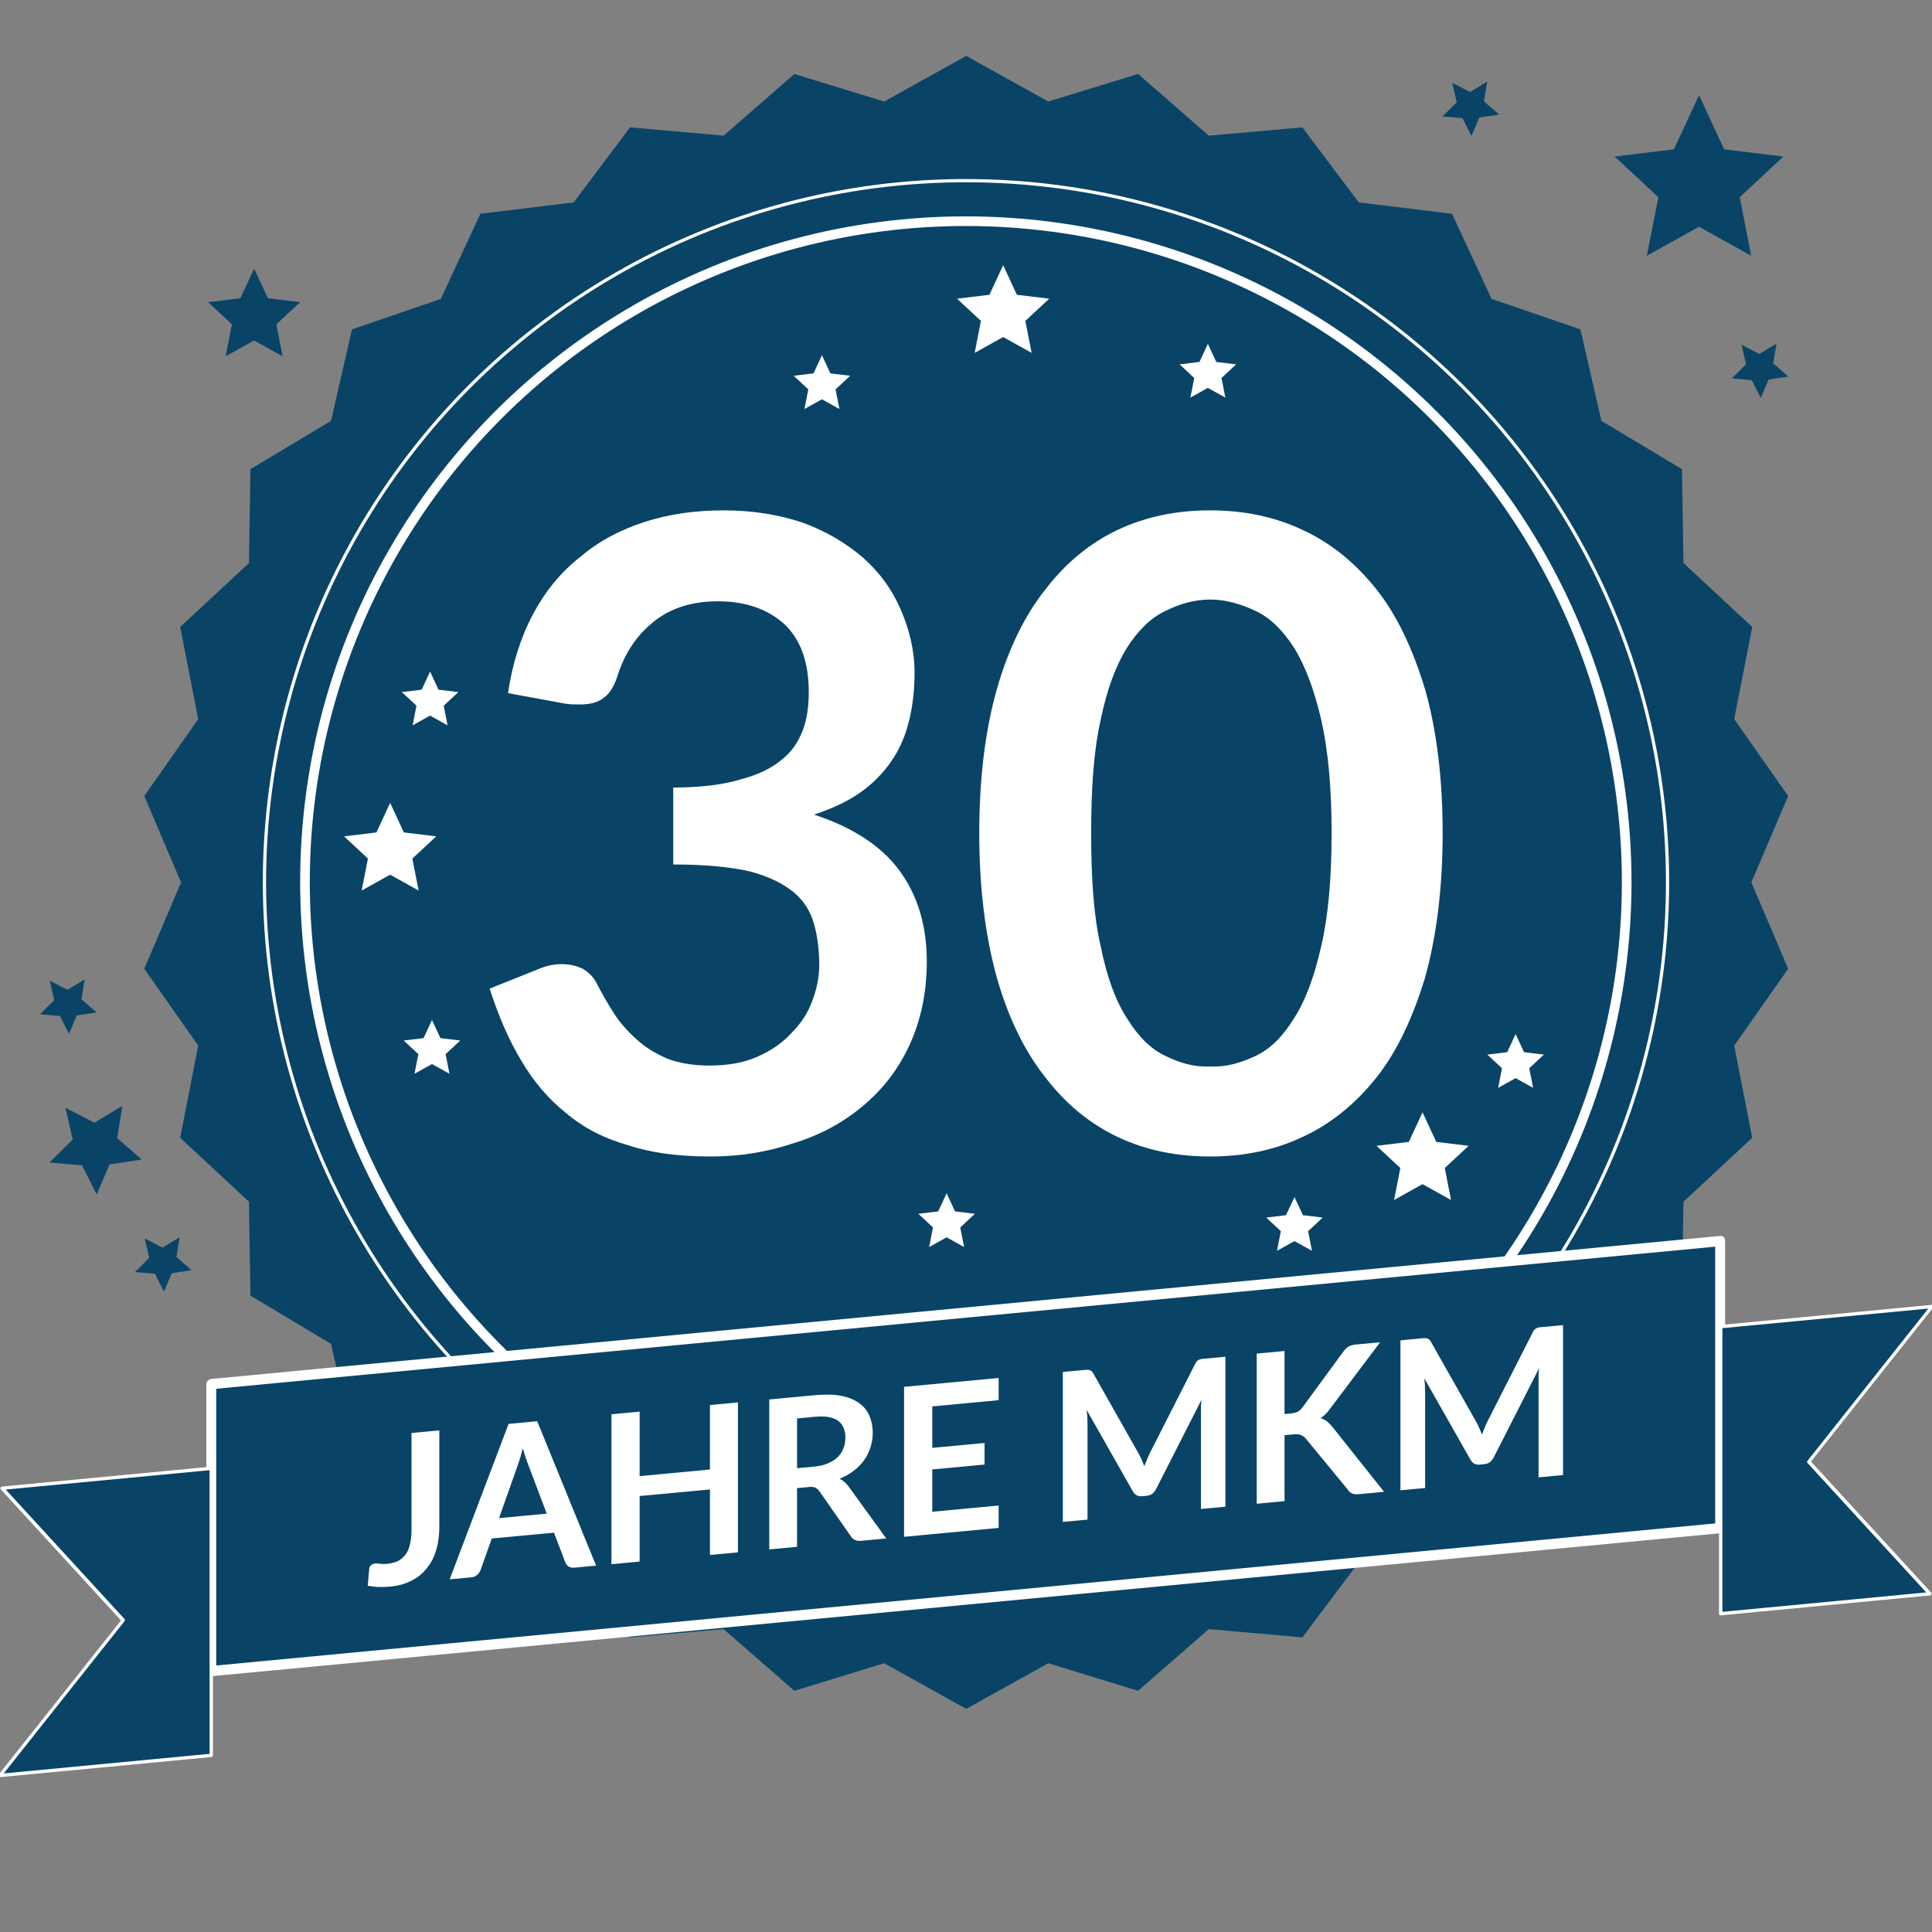 <?xml version="1.0" encoding="UTF-8" standalone="no"?>
<!DOCTYPE svg PUBLIC "-//W3C//DTD SVG 1.1//EN" "http://www.w3.org/Graphics/SVG/1.1/DTD/svg11.dtd">
<svg width="100%" height="100%" viewBox="0 0 600 600" version="1.1" xmlns="http://www.w3.org/2000/svg" xmlns:xlink="http://www.w3.org/1999/xlink" xml:space="preserve" xmlns:serif="http://www.serif.com/" style="fill-rule:evenodd;clip-rule:evenodd;stroke-linecap:round;stroke-linejoin:round;stroke-miterlimit:1.5;">
    <rect x="0" y="0" width="600" height="600" fill="#808080" stroke="none"/>
    <g transform="matrix(1.186,0,0,1.186,-12.775,-4.444)">
        <path d="M263.777,18.385L285.268,30.332L308.772,23.115L327.31,39.269L351.802,37.096L366.575,56.751L390.984,59.717L401.347,82.015L424.606,89.991L430.108,113.956L451.199,126.594L451.598,151.179L469.602,167.926L464.88,192.056L479.008,212.18L469.373,234.802L479.008,257.424L464.88,277.548L469.602,301.679L451.598,318.426L451.199,343.011L430.108,355.648L424.606,379.613L401.347,387.59L390.984,409.887L366.575,412.854L351.802,432.509L327.31,430.336L308.772,446.49L285.268,439.272L263.777,451.219L242.286,439.272L218.781,446.49L200.244,430.336L175.752,432.509L160.979,412.854L136.57,409.887L126.206,387.59L102.948,379.613L97.446,355.648L76.354,343.011L75.956,318.426L57.952,301.679L62.674,277.548L48.546,257.424L58.181,234.802L48.546,212.18L62.674,192.056L57.952,167.926L75.956,151.179L76.354,126.594L97.446,113.956L102.948,89.991L126.206,82.015L136.57,59.717L160.979,56.751L175.752,37.096L200.244,39.269L218.781,23.115L242.286,30.332L263.777,18.385Z" style="fill:rgb(9,68,103);"/>
    </g>
    <g transform="matrix(0.725,0,0,0.725,65.252,69.597)">
        <g transform="matrix(374.523,0,0,374.523,102.881,396.4)">
            <path d="M0.313,-0.731C0.346,-0.731 0.376,-0.726 0.403,-0.717C0.43,-0.707 0.452,-0.694 0.472,-0.677C0.491,-0.66 0.505,-0.641 0.515,-0.618C0.525,-0.595 0.531,-0.571 0.531,-0.545C0.531,-0.522 0.528,-0.501 0.523,-0.484C0.518,-0.466 0.51,-0.451 0.5,-0.438C0.49,-0.425 0.478,-0.414 0.464,-0.405C0.45,-0.396 0.434,-0.389 0.416,-0.383C0.459,-0.369 0.492,-0.348 0.513,-0.32C0.534,-0.292 0.545,-0.257 0.545,-0.215C0.545,-0.179 0.538,-0.147 0.525,-0.119C0.512,-0.091 0.494,-0.068 0.471,-0.049C0.448,-0.03 0.422,-0.016 0.392,-0.007C0.362,0.003 0.331,0.008 0.298,0.008C0.261,0.008 0.23,0.004 0.203,-0.005C0.175,-0.013 0.152,-0.025 0.132,-0.042C0.112,-0.058 0.095,-0.078 0.081,-0.102C0.067,-0.125 0.055,-0.153 0.045,-0.184L0.1,-0.206C0.109,-0.21 0.118,-0.212 0.128,-0.212C0.137,-0.212 0.144,-0.21 0.151,-0.207C0.158,-0.203 0.163,-0.198 0.167,-0.191C0.173,-0.179 0.18,-0.167 0.187,-0.156C0.194,-0.145 0.203,-0.135 0.213,-0.126C0.223,-0.117 0.234,-0.11 0.248,-0.104C0.261,-0.099 0.277,-0.096 0.296,-0.096C0.317,-0.096 0.335,-0.099 0.351,-0.106C0.367,-0.113 0.38,-0.122 0.39,-0.133C0.401,-0.144 0.409,-0.156 0.414,-0.17C0.419,-0.183 0.422,-0.197 0.422,-0.211C0.422,-0.228 0.42,-0.244 0.416,-0.258C0.412,-0.272 0.405,-0.284 0.393,-0.294C0.381,-0.304 0.365,-0.312 0.343,-0.318C0.321,-0.323 0.292,-0.326 0.255,-0.326L0.255,-0.414C0.285,-0.414 0.311,-0.417 0.331,-0.423C0.35,-0.428 0.366,-0.435 0.378,-0.445C0.39,-0.454 0.398,-0.466 0.403,-0.479C0.408,-0.492 0.41,-0.507 0.41,-0.523C0.41,-0.557 0.401,-0.583 0.382,-0.601C0.363,-0.618 0.338,-0.627 0.306,-0.627C0.276,-0.627 0.252,-0.619 0.233,-0.604C0.213,-0.588 0.2,-0.568 0.192,-0.544C0.188,-0.531 0.183,-0.522 0.176,-0.517C0.169,-0.511 0.159,-0.509 0.148,-0.509C0.143,-0.509 0.137,-0.509 0.131,-0.51L0.066,-0.522C0.071,-0.556 0.081,-0.587 0.095,-0.613C0.109,-0.639 0.127,-0.661 0.149,-0.678C0.17,-0.696 0.195,-0.709 0.223,-0.718C0.251,-0.727 0.281,-0.731 0.313,-0.731Z" style="fill:white;fill-rule:nonzero;"/>
        </g>
        <g transform="matrix(374.523,0,0,374.523,320.105,396.4)">
            <path d="M0.555,-0.362C0.555,-0.299 0.548,-0.244 0.535,-0.197C0.521,-0.151 0.503,-0.112 0.479,-0.082C0.455,-0.052 0.427,-0.029 0.394,-0.014C0.362,0.001 0.327,0.008 0.289,0.008C0.251,0.008 0.216,0.001 0.184,-0.014C0.152,-0.029 0.124,-0.052 0.101,-0.082C0.077,-0.112 0.058,-0.151 0.045,-0.197C0.032,-0.244 0.025,-0.299 0.025,-0.362C0.025,-0.425 0.032,-0.48 0.045,-0.526C0.058,-0.572 0.077,-0.611 0.101,-0.641C0.124,-0.671 0.152,-0.694 0.184,-0.709C0.216,-0.724 0.251,-0.731 0.289,-0.731C0.327,-0.731 0.362,-0.724 0.394,-0.709C0.427,-0.694 0.455,-0.671 0.479,-0.641C0.503,-0.611 0.521,-0.572 0.535,-0.526C0.548,-0.48 0.555,-0.425 0.555,-0.362ZM0.428,-0.362C0.428,-0.414 0.424,-0.457 0.416,-0.492C0.408,-0.526 0.398,-0.553 0.385,-0.574C0.372,-0.594 0.358,-0.608 0.341,-0.616C0.324,-0.624 0.307,-0.629 0.289,-0.629C0.271,-0.629 0.254,-0.624 0.238,-0.616C0.221,-0.608 0.207,-0.594 0.194,-0.574C0.181,-0.553 0.171,-0.526 0.164,-0.492C0.156,-0.457 0.153,-0.414 0.153,-0.362C0.153,-0.309 0.156,-0.266 0.164,-0.232C0.171,-0.197 0.181,-0.17 0.194,-0.15C0.207,-0.129 0.221,-0.115 0.238,-0.107C0.254,-0.099 0.271,-0.094 0.289,-0.095C0.307,-0.094 0.324,-0.099 0.341,-0.107C0.358,-0.115 0.372,-0.129 0.385,-0.15C0.398,-0.17 0.408,-0.197 0.416,-0.232C0.424,-0.266 0.428,-0.309 0.428,-0.362Z" style="fill:white;fill-rule:nonzero;"/>
        </g>
    </g>
    <g transform="matrix(1,0,0,1,23.452,21.529)">
        <circle cx="276.548" cy="252.445" r="217.872" style="fill:none;stroke:white;stroke-width:1px;"/>
    </g>
    <g transform="matrix(0.942,0,0,0.942,39.44,36.123)">
        <circle cx="276.548" cy="252.445" r="217.872" style="fill:none;stroke:white;stroke-width:3.18px;"/>
    </g>
    <g transform="matrix(0.844,-0.08,0,0.872,27.811,93.675)">
        <rect x="44.788" y="389.621" width="555.212" height="102.224" style="fill:rgb(9,68,103);stroke:white;stroke-width:3.66px;"/>
    </g>
    <g transform="matrix(0.427,-0.04,0,0.427,95.841,250.834)">
        <g transform="matrix(150.837,0,0,150.837,40.15,570.847)">
            <path d="M0.364,-0.257C0.364,-0.216 0.359,-0.18 0.349,-0.147C0.339,-0.114 0.324,-0.087 0.304,-0.064C0.284,-0.041 0.26,-0.023 0.23,-0.011C0.2,0.002 0.166,0.008 0.127,0.008C0.109,0.008 0.091,0.007 0.074,0.005C0.056,0.003 0.038,-0.001 0.019,-0.006L0.026,-0.086C0.027,-0.093 0.029,-0.099 0.034,-0.103C0.039,-0.108 0.046,-0.11 0.056,-0.11C0.061,-0.11 0.069,-0.109 0.078,-0.107C0.087,-0.104 0.098,-0.103 0.113,-0.103C0.132,-0.103 0.148,-0.106 0.163,-0.111C0.178,-0.117 0.19,-0.126 0.2,-0.138C0.21,-0.15 0.217,-0.165 0.222,-0.184C0.227,-0.203 0.23,-0.227 0.23,-0.254L0.23,-0.723L0.364,-0.723L0.364,-0.257Z" style="fill:white;fill-rule:nonzero;"/>
        </g>
        <g transform="matrix(150.837,0,0,150.837,102.144,570.847)">
            <path d="M0.709,-0L0.605,-0C0.593,-0 0.583,-0.003 0.576,-0.009C0.568,-0.015 0.563,-0.022 0.56,-0.031L0.506,-0.178L0.206,-0.178L0.152,-0.031C0.149,-0.023 0.144,-0.016 0.136,-0.01C0.128,-0.003 0.119,-0 0.108,-0L0.003,-0L0.287,-0.723L0.425,-0.723L0.709,-0ZM0.241,-0.273L0.471,-0.273L0.383,-0.514C0.379,-0.524 0.375,-0.537 0.37,-0.551C0.365,-0.566 0.36,-0.582 0.356,-0.599C0.351,-0.582 0.346,-0.566 0.342,-0.551C0.337,-0.536 0.333,-0.524 0.329,-0.513L0.241,-0.273Z" style="fill:white;fill-rule:nonzero;"/>
        </g>
        <g transform="matrix(150.837,0,0,150.837,209.238,570.847)">
            <path d="M0.683,-0L0.548,-0L0.548,-0.316L0.209,-0.316L0.209,-0L0.073,-0L0.073,-0.723L0.209,-0.723L0.209,-0.412L0.548,-0.412L0.548,-0.723L0.683,-0.723L0.683,-0Z" style="fill:white;fill-rule:nonzero;"/>
        </g>
        <g transform="matrix(150.837,0,0,150.837,323.271,570.847)">
            <path d="M0.212,-0.283L0.212,-0L0.078,-0L0.078,-0.723L0.298,-0.723C0.347,-0.723 0.39,-0.718 0.425,-0.708C0.46,-0.698 0.489,-0.683 0.511,-0.665C0.534,-0.647 0.55,-0.625 0.561,-0.599C0.571,-0.574 0.577,-0.546 0.577,-0.515C0.577,-0.491 0.573,-0.468 0.566,-0.446C0.559,-0.424 0.548,-0.405 0.535,-0.387C0.521,-0.369 0.505,-0.354 0.485,-0.341C0.465,-0.327 0.442,-0.317 0.417,-0.309C0.434,-0.299 0.449,-0.285 0.461,-0.267L0.642,-0L0.521,-0C0.509,-0 0.499,-0.002 0.491,-0.007C0.483,-0.012 0.476,-0.018 0.471,-0.027L0.319,-0.259C0.313,-0.267 0.307,-0.273 0.3,-0.277C0.293,-0.281 0.283,-0.283 0.27,-0.283L0.212,-0.283ZM0.212,-0.379L0.296,-0.379C0.321,-0.379 0.343,-0.382 0.362,-0.389C0.381,-0.395 0.397,-0.404 0.409,-0.415C0.421,-0.426 0.43,-0.439 0.436,-0.455C0.442,-0.47 0.445,-0.487 0.445,-0.505C0.445,-0.542 0.433,-0.57 0.409,-0.59C0.385,-0.609 0.348,-0.619 0.298,-0.619L0.212,-0.619L0.212,-0.379Z" style="fill:white;fill-rule:nonzero;"/>
        </g>
        <g transform="matrix(150.837,0,0,150.837,422.069,570.847)">
            <path d="M0.529,-0.723L0.529,-0.616L0.209,-0.616L0.209,-0.416L0.461,-0.416L0.461,-0.312L0.209,-0.312L0.209,-0.108L0.529,-0.108L0.529,-0L0.073,-0L0.073,-0.723L0.529,-0.723Z" style="fill:white;fill-rule:nonzero;"/>
        </g>
        <g transform="matrix(150.837,0,0,150.837,537.535,570.847)">
            <path d="M0.436,-0.3C0.442,-0.289 0.447,-0.278 0.452,-0.267C0.457,-0.255 0.461,-0.244 0.466,-0.232C0.471,-0.244 0.476,-0.256 0.481,-0.268C0.486,-0.279 0.491,-0.29 0.497,-0.301L0.711,-0.702C0.713,-0.707 0.716,-0.711 0.719,-0.714C0.722,-0.716 0.725,-0.719 0.728,-0.72C0.732,-0.721 0.736,-0.722 0.74,-0.723C0.744,-0.723 0.749,-0.723 0.756,-0.723L0.857,-0.723L0.857,-0L0.739,-0L0.739,-0.467C0.739,-0.476 0.739,-0.485 0.739,-0.496C0.74,-0.506 0.74,-0.516 0.742,-0.527L0.523,-0.117C0.518,-0.108 0.511,-0.1 0.504,-0.095C0.496,-0.09 0.486,-0.088 0.476,-0.088L0.457,-0.088C0.446,-0.088 0.437,-0.09 0.429,-0.095C0.421,-0.1 0.415,-0.108 0.41,-0.117L0.188,-0.529C0.189,-0.518 0.19,-0.507 0.191,-0.496C0.191,-0.486 0.192,-0.476 0.192,-0.467L0.192,-0L0.073,-0L0.073,-0.723L0.175,-0.723C0.181,-0.723 0.186,-0.723 0.19,-0.723C0.194,-0.722 0.198,-0.721 0.202,-0.72C0.205,-0.719 0.209,-0.716 0.212,-0.714C0.215,-0.711 0.217,-0.707 0.22,-0.702L0.436,-0.3Z" style="fill:white;fill-rule:nonzero;"/>
        </g>
        <g transform="matrix(150.837,0,0,150.837,677.813,570.847)">
            <path d="M0.212,-0.42L0.244,-0.42C0.256,-0.42 0.267,-0.422 0.275,-0.425C0.283,-0.429 0.291,-0.434 0.297,-0.442L0.496,-0.695C0.504,-0.705 0.513,-0.713 0.522,-0.717C0.531,-0.721 0.543,-0.723 0.557,-0.723L0.673,-0.723L0.43,-0.423C0.422,-0.413 0.415,-0.405 0.408,-0.399C0.401,-0.393 0.393,-0.388 0.385,-0.384C0.396,-0.38 0.406,-0.374 0.415,-0.367C0.424,-0.359 0.432,-0.35 0.441,-0.339L0.692,-0L0.573,-0C0.557,-0 0.545,-0.002 0.537,-0.007C0.529,-0.011 0.522,-0.018 0.517,-0.027L0.313,-0.294C0.306,-0.302 0.298,-0.308 0.29,-0.312C0.282,-0.316 0.27,-0.318 0.255,-0.318L0.212,-0.318L0.212,-0L0.078,-0L0.078,-0.724L0.212,-0.724L0.212,-0.42Z" style="fill:white;fill-rule:nonzero;"/>
        </g>
        <g transform="matrix(150.837,0,0,150.837,783.097,570.847)">
            <path d="M0.436,-0.3C0.442,-0.289 0.447,-0.278 0.452,-0.267C0.457,-0.255 0.461,-0.244 0.466,-0.232C0.471,-0.244 0.476,-0.256 0.481,-0.268C0.486,-0.279 0.491,-0.29 0.497,-0.301L0.711,-0.702C0.713,-0.707 0.716,-0.711 0.719,-0.714C0.722,-0.716 0.725,-0.719 0.728,-0.72C0.732,-0.721 0.736,-0.722 0.74,-0.723C0.744,-0.723 0.749,-0.723 0.756,-0.723L0.857,-0.723L0.857,-0L0.739,-0L0.739,-0.467C0.739,-0.476 0.739,-0.485 0.739,-0.496C0.74,-0.506 0.74,-0.516 0.742,-0.527L0.523,-0.117C0.518,-0.108 0.511,-0.1 0.504,-0.095C0.496,-0.09 0.486,-0.088 0.476,-0.088L0.457,-0.088C0.446,-0.088 0.437,-0.09 0.429,-0.095C0.421,-0.1 0.415,-0.108 0.41,-0.117L0.188,-0.529C0.189,-0.518 0.19,-0.507 0.191,-0.496C0.191,-0.486 0.192,-0.476 0.192,-0.467L0.192,-0L0.073,-0L0.073,-0.723L0.175,-0.723C0.181,-0.723 0.186,-0.723 0.19,-0.723C0.194,-0.722 0.198,-0.721 0.202,-0.72C0.205,-0.719 0.209,-0.716 0.212,-0.714C0.215,-0.711 0.217,-0.707 0.22,-0.702L0.436,-0.3Z" style="fill:white;fill-rule:nonzero;"/>
        </g>
    </g>
    <g transform="matrix(0.872,-0.083,0,0.872,38.267,118.857)">
        <path d="M31.358,389.621L-43.125,389.621L0,440.734L-43.862,491.846L31.358,491.846L31.358,389.621Z" style="fill:rgb(9,68,103);stroke:white;stroke-width:1.2px;"/>
    </g>
    <g transform="matrix(-0.872,0.083,-1.06843e-16,-0.872,561.733,838.287)">
        <path d="M31.358,389.621L-43.125,389.621L0,440.734L-43.862,491.846L31.358,491.846L31.358,389.621Z" style="fill:rgb(9,68,103);stroke:white;stroke-width:1.2px;"/>
    </g>
    <path d="M527.648,29.567L535.456,46.383L553.863,48.613L540.282,61.236L543.849,79.43L527.648,70.416L511.446,79.43L515.013,61.236L501.433,48.613L519.839,46.383L527.648,29.567Z" style="fill:rgb(9,68,103);"/>
    <g transform="matrix(0.546,0,0,0.546,23.441,66.221)">
        <path d="M527.648,29.567L535.456,46.383L553.863,48.613L540.282,61.236L543.849,79.43L527.648,70.416L511.446,79.43L515.013,61.236L501.433,48.613L519.839,46.383L527.648,29.567Z" style="fill:white;"/>
    </g>
    <g transform="matrix(0.546,0,0,0.546,153.69,329.303)">
        <path d="M527.648,29.567L535.456,46.383L553.863,48.613L540.282,61.236L543.849,79.43L527.648,70.416L511.446,79.43L515.013,61.236L501.433,48.613L519.839,46.383L527.648,29.567Z" style="fill:white;"/>
    </g>
    <g transform="matrix(-0.152,0.525,-0.525,-0.152,139.748,87.577)">
        <path d="M527.648,29.567L535.456,46.383L553.863,48.613L540.282,61.236L543.849,79.43L527.648,70.416L511.446,79.43L515.013,61.236L501.433,48.613L519.839,46.383L527.648,29.567Z" style="fill:rgb(9,68,103);"/>
    </g>
    <g transform="matrix(0.546,0,0,0.546,-209.175,67.287)">
        <path d="M527.648,29.567L535.456,46.383L553.863,48.613L540.282,61.236L543.849,79.43L527.648,70.416L511.446,79.43L515.013,61.236L501.433,48.613L519.839,46.383L527.648,29.567Z" style="fill:rgb(9,68,103);"/>
    </g>
    <g transform="matrix(0.546,0,0,0.546,-166.934,233.197)">
        <path d="M527.648,29.567L535.456,46.383L553.863,48.613L540.282,61.236L543.849,79.43L527.648,70.416L511.446,79.43L515.013,61.236L501.433,48.613L519.839,46.383L527.648,29.567Z" style="fill:white;"/>
    </g>
    <g transform="matrix(0.335,0,0,0.335,117.221,360.673)">
        <path d="M527.648,29.567L535.456,46.383L553.863,48.613L540.282,61.236L543.849,79.43L527.648,70.416L511.446,79.43L515.013,61.236L501.433,48.613L519.839,46.383L527.648,29.567Z" style="fill:white;"/>
    </g>
    <g transform="matrix(0.335,0,0,0.335,293.925,311.229)">
        <path d="M527.648,29.567L535.456,46.383L553.863,48.613L540.282,61.236L543.849,79.43L527.648,70.416L511.446,79.43L515.013,61.236L501.433,48.613L519.839,46.383L527.648,29.567Z" style="fill:white;"/>
    </g>
    <g transform="matrix(-0.093,0.322,-0.322,-0.093,118.08,227.302)">
        <path d="M527.648,29.567L535.456,46.383L553.863,48.613L540.282,61.236L543.849,79.43L527.648,70.416L511.446,79.43L515.013,61.236L501.433,48.613L519.839,46.383L527.648,29.567Z" style="fill:rgb(9,68,103);"/>
    </g>
    <g transform="matrix(0.335,0,0,0.335,225.248,361.844)">
        <path d="M527.648,29.567L535.456,46.383L553.863,48.613L540.282,61.236L543.849,79.43L527.648,70.416L511.446,79.43L515.013,61.236L501.433,48.613L519.839,46.383L527.648,29.567Z" style="fill:white;"/>
    </g>
    <g transform="matrix(-0.093,0.322,-0.322,-0.093,88.578,147.252)">
        <path d="M527.648,29.567L535.456,46.383L553.863,48.613L540.282,61.236L543.849,79.43L527.648,70.416L511.446,79.43L515.013,61.236L501.433,48.613L519.839,46.383L527.648,29.567Z" style="fill:rgb(9,68,103);"/>
    </g>
    <g transform="matrix(-0.093,0.322,-0.322,-0.093,613.985,-50.217)">
        <path d="M527.648,29.567L535.456,46.383L553.863,48.613L540.282,61.236L543.849,79.43L527.648,70.416L511.446,79.43L515.013,61.236L501.433,48.613L519.839,46.383L527.648,29.567Z" style="fill:rgb(9,68,103);"/>
    </g>
    <g transform="matrix(-0.093,0.322,-0.322,-0.093,524.136,-131.587)">
        <path d="M527.648,29.567L535.456,46.383L553.863,48.613L540.282,61.236L543.849,79.43L527.648,70.416L511.446,79.43L515.013,61.236L501.433,48.613L519.839,46.383L527.648,29.567Z" style="fill:rgb(9,68,103);"/>
    </g>
    <g transform="matrix(0.335,0,0,0.335,-42.605,306.859)">
        <path d="M527.648,29.567L535.456,46.383L553.863,48.613L540.282,61.236L543.849,79.43L527.648,70.416L511.446,79.43L515.013,61.236L501.433,48.613L519.839,46.383L527.648,29.567Z" style="fill:white;"/>
    </g>
    <g transform="matrix(0.335,0,0,0.335,198.352,96.871)">
        <path d="M527.648,29.567L535.456,46.383L553.863,48.613L540.282,61.236L543.849,79.43L527.648,70.416L511.446,79.43L515.013,61.236L501.433,48.613L519.839,46.383L527.648,29.567Z" style="fill:white;"/>
    </g>
    <g transform="matrix(0.335,0,0,0.335,-43.196,198.649)">
        <path d="M527.648,29.567L535.456,46.383L553.863,48.613L540.282,61.236L543.849,79.43L527.648,70.416L511.446,79.43L515.013,61.236L501.433,48.613L519.839,46.383L527.648,29.567Z" style="fill:white;"/>
    </g>
    <g transform="matrix(0.335,0,0,0.335,78.5,100.414)">
        <path d="M527.648,29.567L535.456,46.383L553.863,48.613L540.282,61.236L543.849,79.43L527.648,70.416L511.446,79.43L515.013,61.236L501.433,48.613L519.839,46.383L527.648,29.567Z" style="fill:white;"/>
    </g>
</svg>
